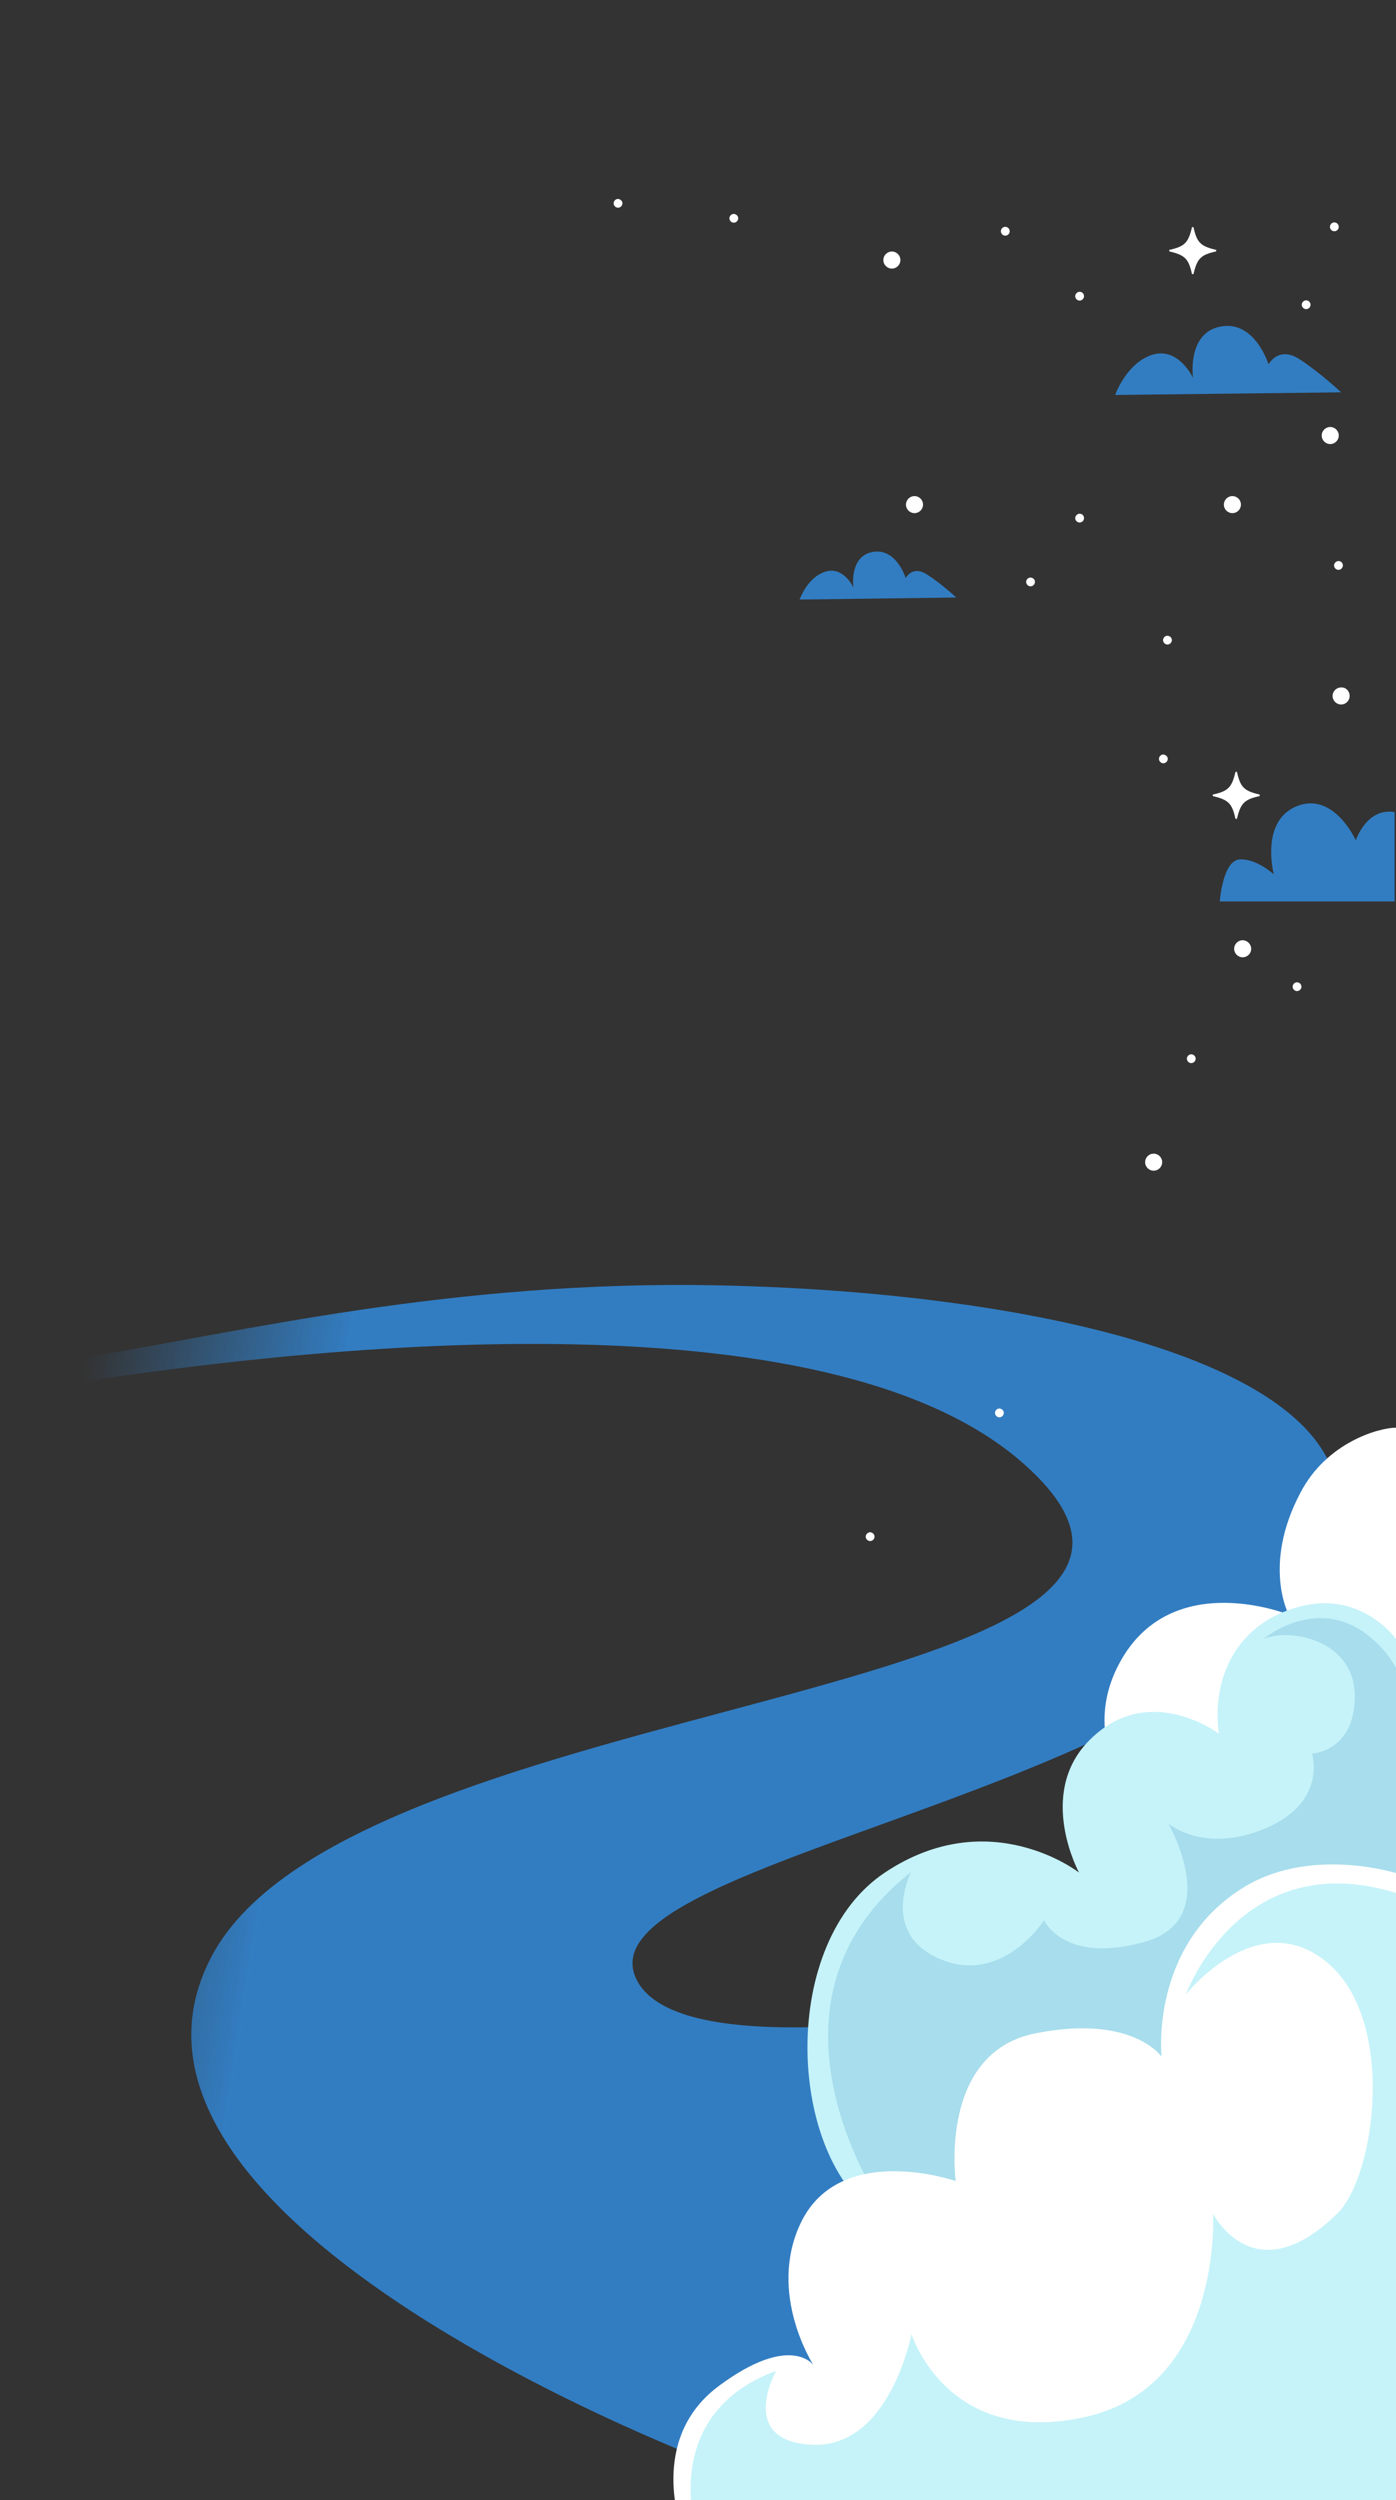 <svg width="653" height="1169" viewBox="0 0 653 1169" fill="none" xmlns="http://www.w3.org/2000/svg">
<rect x="0" y="0" width="653" height="1169" fill="#333333" stroke="none"/>
<g clip-path="url(#clip0)">
<path opacity="0.7" d="M335.593 600.959C211.22 598.456 111.046 623.151 43.085 634.015L22 648.591C141.465 629.347 387.716 601.801 479.881 685.306C603.072 796.494 165.965 788.939 99.103 914.445C32.24 1039.95 335.593 1152.5 335.593 1152.5L570.492 918.717C570.492 918.717 324.591 979.551 297.762 925.568C270.932 871.585 534.357 842.888 608.5 746.459C682.618 649.639 509.279 604.492 335.593 600.959Z" fill="url(#paint0_linear)"/>
<path d="M653.024 667.511C645.076 667.511 620.55 674.324 608.287 697.941C590.347 731.778 602.837 754.941 602.837 754.941C602.837 754.941 549.017 733.141 524.491 776.061C499.965 818.981 540.841 854.407 540.841 854.407H653.024V667.511Z" fill="white"/>
<path d="M653.024 766.296C651.435 764.252 635.765 744.041 608.287 751.081C579.22 758.348 566.503 783.782 570.136 810.579C570.136 810.579 536.527 785.144 508.594 814.666C485.204 839.646 504.734 875.527 504.734 875.527C504.734 875.527 462.949 842.825 413.897 875.527C364.846 908.228 368.252 1004.74 408.447 1034.49C446.599 1062.88 634.63 1032.45 653.024 1029.27V766.296Z" fill="#C5F3F9"/>
<path d="M653.024 779.921C651.435 776.969 649.618 774.471 647.801 772.2C621.005 740.862 591.029 766.296 591.029 766.296C604.2 760.846 633.722 767.204 633.722 793.092C633.722 818.981 613.738 819.889 613.738 819.889C613.738 819.889 621.005 842.598 591.937 854.861C563.096 866.897 546.973 852.817 546.519 852.59C546.973 853.499 572.407 897.781 535.164 908.001C497.467 918.447 488.383 897.781 488.383 897.781C488.383 897.781 469.308 927.985 440.24 916.176C411.399 904.367 425.933 875.754 426.16 875.299C349.404 935.479 410.264 1027 410.264 1027C573.088 1057.65 605.789 1021.09 653.024 992.024V779.921Z" fill="#A7DDEC"/>
<path d="M653.024 875.754C647.574 874.164 610.786 864.399 581.491 882.567C537.662 909.817 543.339 961.594 543.339 961.594C543.339 961.594 529.714 941.61 484.296 950.694C438.878 959.778 447.053 1019.73 447.053 1019.73C447.053 1019.73 392.551 1000.88 374.384 1039.71C358.941 1072.64 380.515 1105.8 380.515 1105.8C380.515 1105.8 369.842 1090.58 336.232 1115.56C302.623 1140.54 318.973 1182.78 318.973 1182.78H653.024V875.754Z" fill="white"/>
<path d="M653.024 917.766V885.065C580.128 862.583 554.694 932.527 554.694 932.527C554.694 932.527 588.076 890.288 620.777 917.539C653.479 944.79 643.259 1017.69 625.546 1034.94C586.487 1073.1 567.411 1034.94 567.411 1034.94C567.411 1034.94 572.18 1115.79 507.459 1130.1C442.738 1144.4 426.387 1091.26 426.387 1091.26C426.387 1091.26 416.168 1144.4 380.288 1143.04C344.408 1141.68 363.029 1108.52 363.029 1108.52C308.527 1128.51 325.559 1182.78 325.559 1182.78H653.024V917.766Z" fill="#C5F3F9"/>
<path opacity="0.7" d="M652.338 379.689C639.282 377.49 634.197 392.882 634.197 392.882C634.197 392.882 623.889 369.931 606.572 376.94C589.256 383.949 595.852 408.825 595.852 408.825C595.852 408.825 587.881 401.403 579.91 401.816C571.939 402.228 570.564 421.469 570.564 421.469H652.338V379.689Z" fill="#329DFF"/>
<path opacity="0.7" d="M521.638 184.669C521.638 184.669 526.86 169.689 539.092 165.84C551.324 162.13 558.058 176.698 558.058 176.698C558.058 176.698 555.034 155.533 571.114 152.647C587.057 149.76 593.379 170.376 593.379 170.376C593.379 170.376 597.914 161.58 607.809 167.902C617.705 174.361 627.325 183.432 627.325 183.432L521.638 184.669Z" fill="#329DFF"/>
<path opacity="0.7" d="M374.033 280.324C374.033 280.324 377.606 269.879 386.127 267.267C394.648 264.656 399.184 274.689 399.184 274.689C399.184 274.689 397.122 259.983 408.254 258.059C419.386 256.135 423.647 270.291 423.647 270.291C423.647 270.291 426.808 264.106 433.68 268.642C440.551 273.04 447.286 279.362 447.286 279.362L374.033 280.324Z" fill="#329DFF"/>
<path d="M421.173 121.586C421.173 123.785 419.387 125.572 417.188 125.572C414.989 125.572 413.202 123.785 413.202 121.586C413.202 119.387 414.989 117.601 417.188 117.601C419.387 117.601 421.173 119.387 421.173 121.586Z" fill="white"/>
<path d="M409.079 718.465C409.079 719.564 408.117 720.526 407.017 720.526C405.918 720.526 404.956 719.564 404.956 718.465C404.956 717.365 405.918 716.403 407.017 716.403C408.117 716.403 409.079 717.365 409.079 718.465Z" fill="white"/>
<path d="M469.55 660.605C469.55 661.704 468.588 662.666 467.489 662.666C466.389 662.666 465.427 661.704 465.427 660.605C465.427 659.505 466.389 658.543 467.489 658.543C468.726 658.681 469.55 659.505 469.55 660.605Z" fill="white"/>
<path d="M608.771 461.325C608.771 462.424 607.809 463.386 606.71 463.386C605.61 463.386 604.648 462.424 604.648 461.325C604.648 460.225 605.61 459.263 606.71 459.263C607.809 459.263 608.771 460.225 608.771 461.325Z" fill="white"/>
<path d="M628.149 264.381C628.149 265.48 627.187 266.442 626.088 266.442C624.988 266.442 624.026 265.48 624.026 264.381C624.026 263.281 624.988 262.319 626.088 262.319C627.325 262.319 628.149 263.281 628.149 264.381Z" fill="white"/>
<path d="M613.032 142.477C613.032 143.576 612.07 144.538 610.97 144.538C609.871 144.538 608.909 143.576 608.909 142.477C608.909 141.377 609.871 140.415 610.97 140.415C612.07 140.415 613.032 141.377 613.032 142.477Z" fill="white"/>
<path d="M470.237 110.179C471.376 110.179 472.299 109.256 472.299 108.118C472.299 106.979 471.376 106.056 470.237 106.056C469.099 106.056 468.176 106.979 468.176 108.118C468.176 109.256 469.099 110.179 470.237 110.179Z" fill="white"/>
<path d="M548.163 299.29C548.163 300.389 547.2 301.351 546.101 301.351C545.002 301.351 544.039 300.389 544.039 299.29C544.039 298.19 545.002 297.228 546.101 297.228C547.338 297.365 548.163 298.19 548.163 299.29Z" fill="white"/>
<path d="M546.238 354.813C546.238 355.912 545.276 356.875 544.177 356.875C543.077 356.875 542.115 355.912 542.115 354.813C542.115 353.714 543.077 352.751 544.177 352.751C545.276 352.889 546.238 353.714 546.238 354.813Z" fill="white"/>
<path d="M345.309 102.071C345.309 103.17 344.347 104.132 343.248 104.132C342.148 104.132 341.186 103.17 341.186 102.071C341.186 100.971 342.148 100.009 343.248 100.009C344.485 100.147 345.309 100.971 345.309 102.071Z" fill="white"/>
<path d="M624.164 108.118C625.303 108.118 626.226 107.195 626.226 106.056C626.226 104.918 625.303 103.995 624.164 103.995C623.025 103.995 622.102 104.918 622.102 106.056C622.102 107.195 623.025 108.118 624.164 108.118Z" fill="white"/>
<path d="M559.295 494.996C559.295 496.096 558.333 497.058 557.233 497.058C556.134 497.058 555.172 496.096 555.172 494.996C555.172 493.897 556.134 492.935 557.233 492.935C558.333 492.935 559.295 493.897 559.295 494.996Z" fill="white"/>
<path d="M507.07 138.491C507.07 139.591 506.108 140.553 505.008 140.553C503.909 140.553 502.947 139.591 502.947 138.491C502.947 137.392 503.909 136.43 505.008 136.43C506.245 136.43 507.07 137.392 507.07 138.491Z" fill="white"/>
<path d="M291.16 95.061C291.16 96.161 290.198 97.123 289.098 97.123C287.999 97.123 287.037 96.161 287.037 95.061C287.037 93.962 287.999 93 289.098 93C290.198 93.137 291.16 93.962 291.16 95.061Z" fill="white"/>
<path d="M484.118 272.077C484.118 273.177 483.156 274.139 482.057 274.139C480.957 274.139 479.995 273.177 479.995 272.077C479.995 270.978 480.957 270.016 482.057 270.016C483.293 270.153 484.118 270.978 484.118 272.077Z" fill="white"/>
<path d="M507.07 242.254C507.07 243.353 506.108 244.315 505.008 244.315C503.909 244.315 502.947 243.353 502.947 242.254C502.947 241.154 503.909 240.192 505.008 240.192C506.245 240.192 507.07 241.154 507.07 242.254Z" fill="white"/>
<path d="M585.27 443.595C585.27 445.794 583.483 447.581 581.284 447.581C579.085 447.581 577.299 445.794 577.299 443.595C577.299 441.397 579.085 439.61 581.284 439.61C583.346 439.61 585.27 441.397 585.27 443.595Z" fill="white"/>
<path d="M631.311 325.402C631.311 327.601 629.524 329.387 627.325 329.387C625.126 329.387 623.339 327.601 623.339 325.402C623.339 323.203 625.126 321.416 627.325 321.416C629.524 321.279 631.311 323.065 631.311 325.402Z" fill="white"/>
<path d="M431.756 235.932C431.756 238.131 429.969 239.917 427.77 239.917C425.571 239.917 423.784 238.131 423.784 235.932C423.784 233.733 425.571 231.946 427.77 231.946C429.969 231.946 431.756 233.733 431.756 235.932Z" fill="white"/>
<path d="M626.226 203.635C626.226 205.834 624.439 207.621 622.24 207.621C620.041 207.621 618.254 205.834 618.254 203.635C618.254 201.436 620.041 199.649 622.24 199.649C624.439 199.649 626.226 201.436 626.226 203.635Z" fill="white"/>
<path d="M543.627 543.373C543.627 545.572 541.841 547.359 539.642 547.359C537.443 547.359 535.656 545.572 535.656 543.373C535.656 541.174 537.443 539.388 539.642 539.388C541.841 539.388 543.627 541.174 543.627 543.373Z" fill="white"/>
<path d="M580.46 235.932C580.46 238.131 578.673 239.917 576.474 239.917C574.275 239.917 572.488 238.131 572.488 235.932C572.488 233.733 574.275 231.946 576.474 231.946C578.673 231.946 580.46 233.733 580.46 235.932Z" fill="white"/>
<path d="M568.64 117.601C561.769 119.112 559.982 120.899 558.333 127.908C558.195 128.321 557.508 128.321 557.508 127.908C555.996 121.037 554.21 119.25 547.201 117.601C546.788 117.463 546.788 116.776 547.201 116.776C554.072 115.264 555.859 113.478 557.508 106.468C557.646 106.056 558.333 106.056 558.333 106.468C559.845 113.34 561.631 115.127 568.64 116.776C569.053 116.776 569.053 117.463 568.64 117.601Z" fill="white"/>
<path d="M588.981 372.267C582.109 373.779 580.322 375.566 578.673 382.575C578.536 382.987 577.848 382.987 577.848 382.575C576.337 375.703 574.55 373.916 567.541 372.267C567.129 372.13 567.129 371.443 567.541 371.443C574.413 369.931 576.199 368.144 577.848 361.135C577.986 360.723 578.673 360.723 578.673 361.135C580.185 368.007 581.971 369.793 588.981 371.443C589.393 371.443 589.393 372.13 588.981 372.267Z" fill="white"/>
</g>
<defs>
<linearGradient id="paint0_linear" x1="41.997" y1="624" x2="161.997" y2="643" gradientUnits="userSpaceOnUse">
<stop stop-color="#329DFF" stop-opacity="0"/>
<stop offset="1" stop-color="#329DFF"/>
</linearGradient>
<clipPath id="clip0">
<rect width="653" height="1169" fill="white"/>
</clipPath>
</defs>
</svg>
